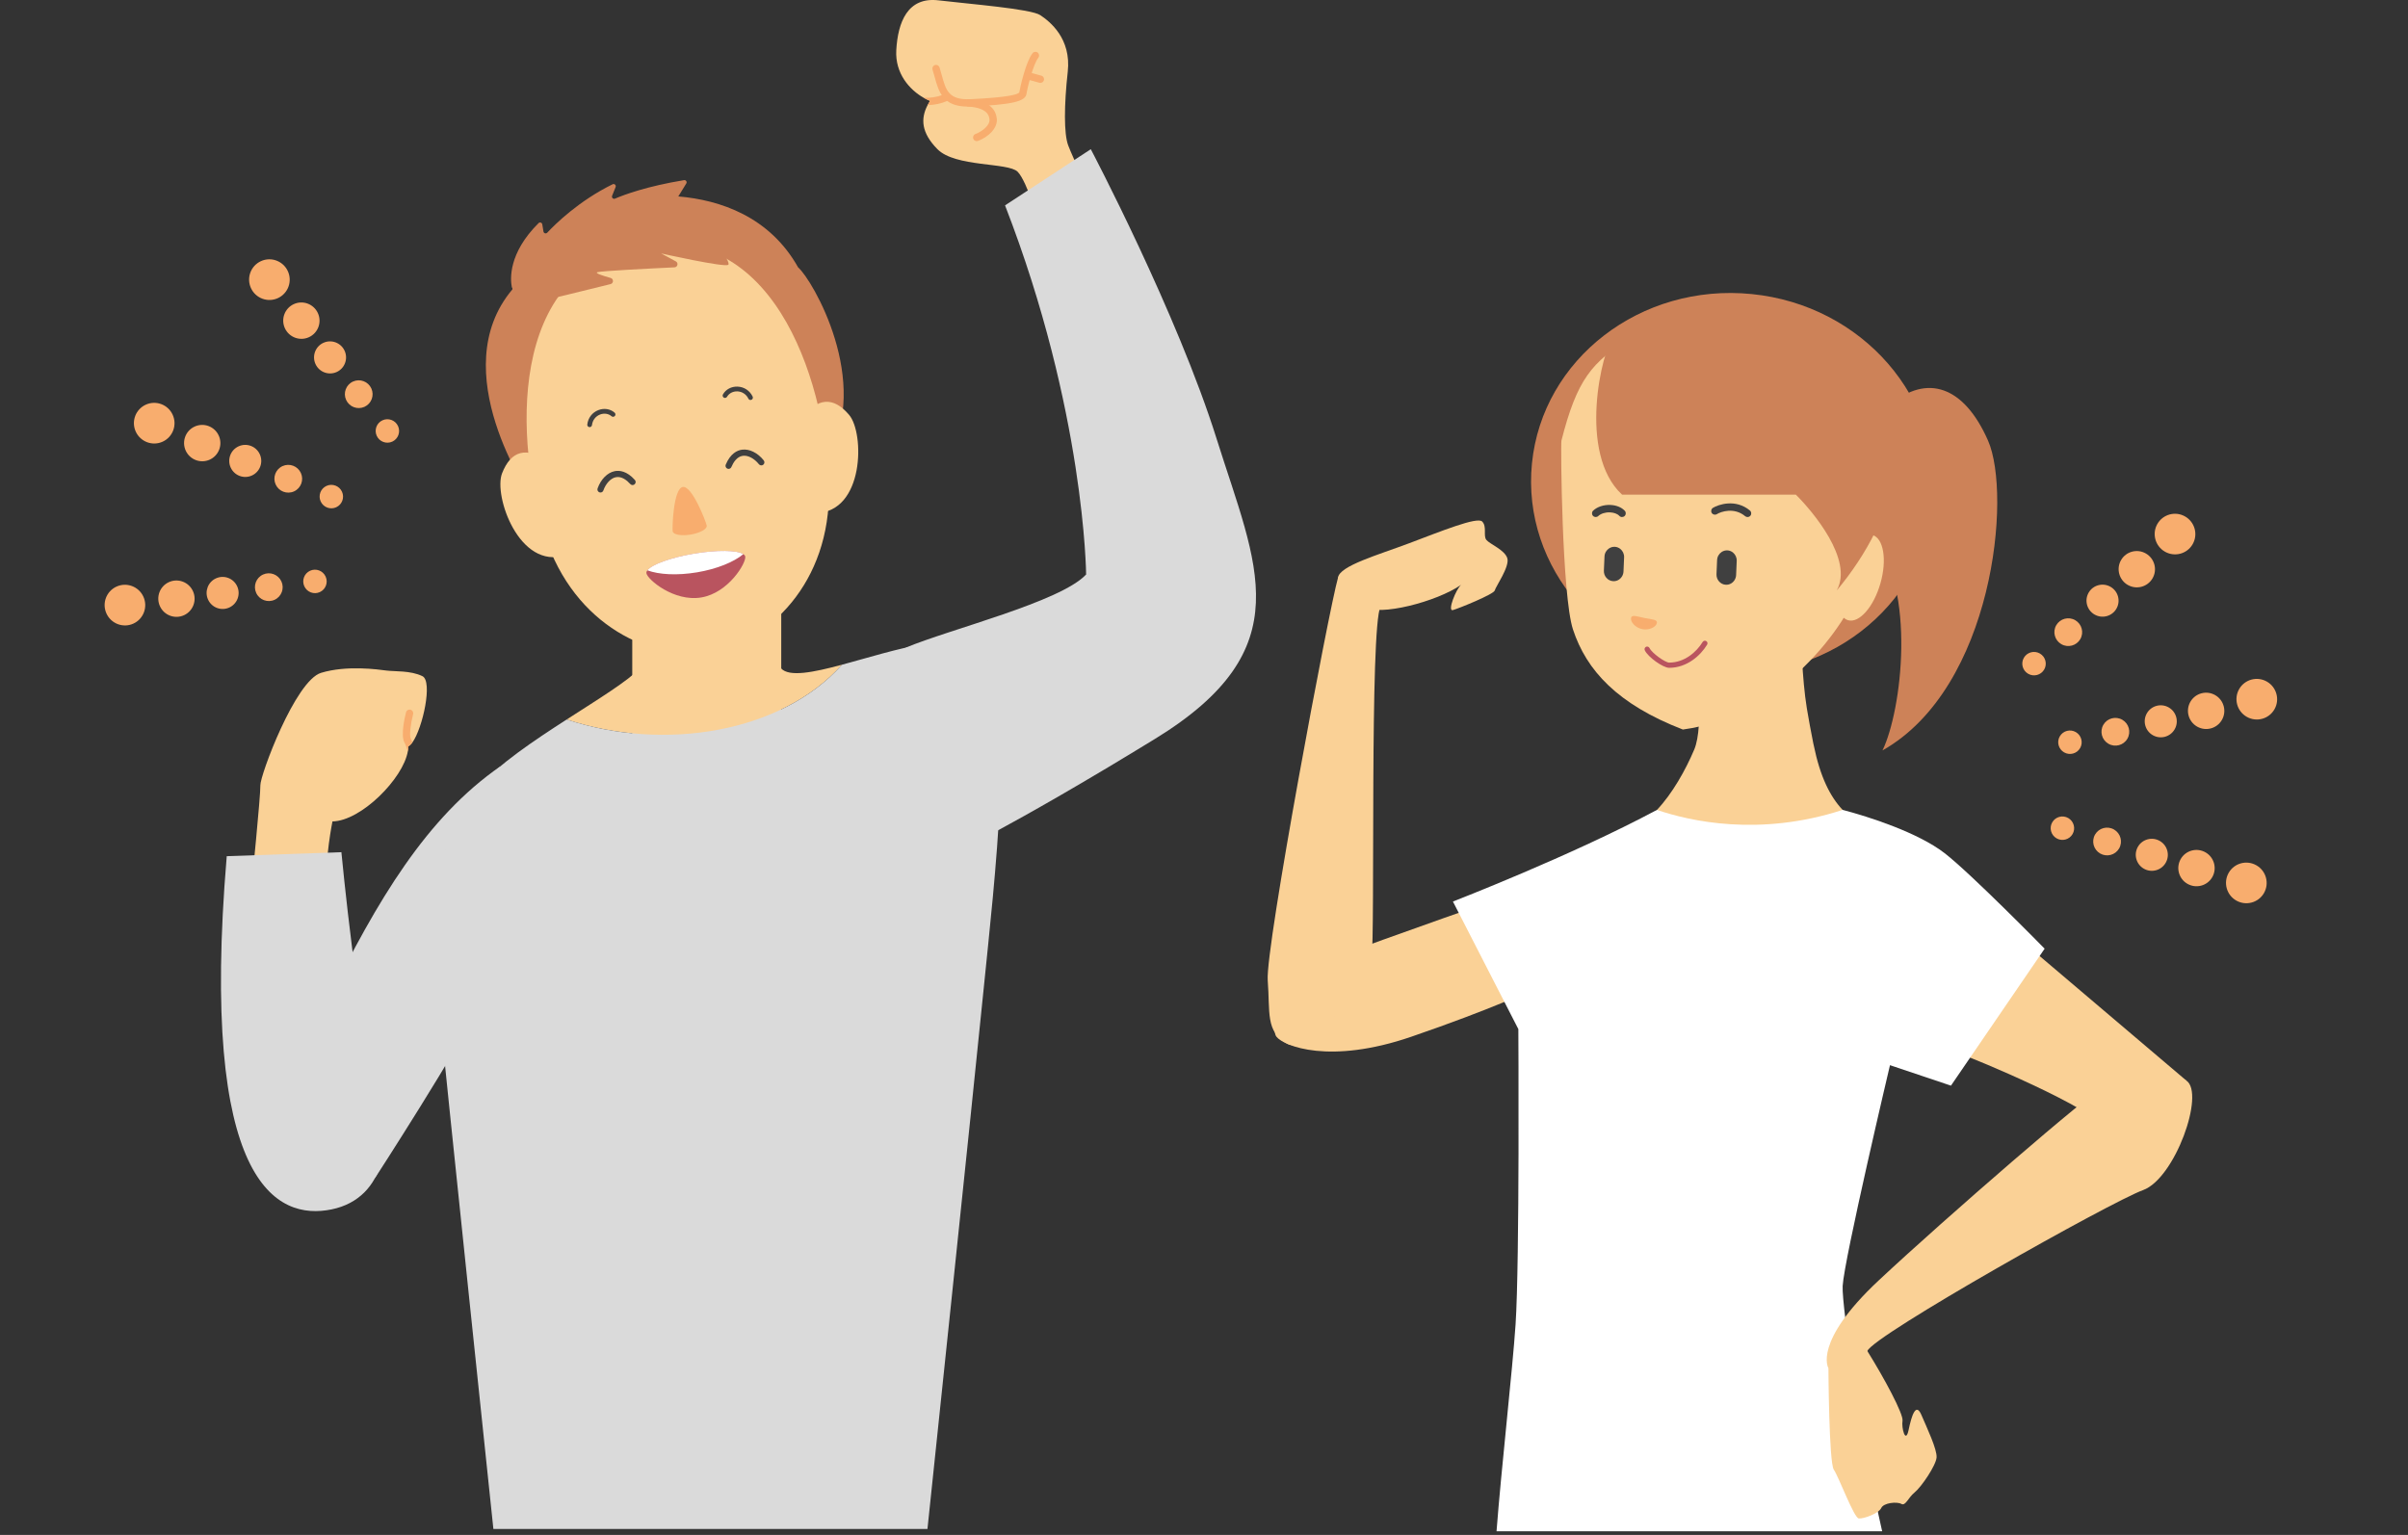 <svg width="378" height="241" viewBox="0 0 378 241" fill="none" xmlns="http://www.w3.org/2000/svg">
<rect x="0" y="0" width="378" height="241" fill="#333333" stroke="none"/>
<g clip-path="url(#clip0_17_35)">
<path d="M78.552 120.315C66.964 128.348 59.225 141.311 51.336 157.383L58.876 184.959C58.876 184.959 71.884 164.903 76.274 156.089" fill="#DADADA"/>
<path d="M171.506 31.29L163.306 35.608C163.222 35.277 161.236 28.466 159.746 26.967C158.252 25.472 149.971 26.277 147.156 23.423C144.609 20.846 144.502 18.63 145.608 16.508C145.723 16.284 145.854 16.061 145.996 15.837C145.673 15.71 145.335 15.548 144.99 15.352C142.846 14.135 140.48 11.584 140.696 7.863C140.945 3.54 142.435 -0.528 147.321 0.054C152.206 0.636 161.816 1.383 163.306 2.381C164.796 3.375 168.192 6.033 167.612 11.268C167.032 16.5 166.997 20.988 167.677 22.814C168.357 24.644 171.506 31.29 171.506 31.29Z" fill="#FAD196"/>
<path d="M148.888 15.757C148.819 15.791 148.75 15.822 148.68 15.849C147.812 16.246 146.733 16.481 145.608 16.508C145.723 16.284 145.854 16.061 145.996 15.837C145.673 15.71 145.335 15.548 144.99 15.352C146.011 15.398 147.017 15.248 147.836 14.947C148.028 14.882 148.204 14.805 148.373 14.72C148.657 14.578 149.003 14.693 149.145 14.978C149.287 15.267 149.172 15.614 148.888 15.757Z" fill="#F8AD6E"/>
<path d="M151.903 16.735C147.997 16.735 147.352 14.385 146.726 12.108C146.622 11.727 146.514 11.334 146.388 10.937C146.292 10.633 146.46 10.309 146.764 10.213C147.067 10.117 147.39 10.286 147.486 10.59C147.617 11.002 147.728 11.407 147.835 11.804C148.485 14.169 148.907 15.733 152.345 15.572C158.117 15.302 159.703 14.859 159.999 14.527C160.145 13.634 161.067 9.612 162.092 8.348C162.292 8.102 162.657 8.063 162.903 8.263C163.149 8.464 163.187 8.83 162.987 9.076C162.204 10.043 161.29 13.711 161.132 14.751C160.948 15.945 158.828 16.427 152.398 16.727C152.225 16.735 152.06 16.739 151.903 16.739V16.735Z" fill="#F8AD6E"/>
<path d="M163.318 13.014C163.268 13.014 163.218 13.006 163.164 12.994L161.47 12.528C161.163 12.443 160.982 12.127 161.067 11.819C161.151 11.511 161.466 11.33 161.774 11.415L163.467 11.881C163.775 11.966 163.955 12.282 163.871 12.59C163.802 12.848 163.567 13.014 163.314 13.014H163.318Z" fill="#F8AD6E"/>
<path d="M153.32 22.163C153.09 22.163 152.871 22.02 152.782 21.789C152.671 21.493 152.817 21.158 153.117 21.042C154.257 20.607 155.421 19.651 155.325 18.738C155.279 18.295 155.141 16.951 152.01 16.731C151.692 16.708 151.453 16.434 151.477 16.115C151.5 15.795 151.772 15.556 152.091 15.579C155.479 15.814 156.343 17.363 156.473 18.623C156.635 20.195 155.06 21.543 153.527 22.125C153.458 22.151 153.389 22.163 153.324 22.163H153.32Z" fill="#F8AD6E"/>
<path d="M122.636 92.493H99.25V132.978H122.636V92.493Z" fill="#FAD196"/>
<path d="M125.294 41.995C120.812 33.994 113.019 31.393 106.486 30.843C106.494 30.823 106.501 30.804 106.513 30.785L107.73 28.808C107.888 28.554 107.673 28.235 107.377 28.285C101.539 29.248 98.009 30.561 96.546 31.186C96.262 31.309 95.974 31.024 96.089 30.735L96.638 29.375C96.757 29.082 96.45 28.793 96.166 28.932C90.846 31.552 87.159 35.188 85.903 36.533C85.707 36.741 85.358 36.637 85.312 36.352L85.124 35.223C85.078 34.945 84.736 34.834 84.54 35.034C79.796 39.749 80.1 43.821 80.338 45.058C80.353 45.131 80.388 45.193 80.438 45.239C80.438 45.309 80.43 45.374 80.43 45.443C69.661 58.203 83.153 77.669 83.468 78.27C83.468 78.27 122.867 83.787 129.88 71.883C136.893 59.978 127.526 43.902 125.294 41.992V41.995Z" fill="#CD8258"/>
<path d="M111.517 102.378C120.505 100.864 130.41 91.599 130.122 76.633C129.834 61.67 122.402 34.934 100.836 38.563C79.27 42.196 80.949 69.898 85.55 84.137C90.151 98.376 102.53 103.889 111.517 102.378Z" fill="#FAD196"/>
<path d="M86.295 72.561C82.589 69.983 80.188 70.796 78.813 74.313C77.438 77.831 81.525 89.534 88.742 87.173C95.958 84.808 86.295 72.564 86.295 72.564V72.561Z" fill="#FAD196"/>
<path d="M125.647 65.934C128.309 62.286 130.844 62.267 133.291 65.141C135.737 68.015 135.683 80.416 128.094 80.547C120.505 80.678 125.647 65.938 125.647 65.938V65.934Z" fill="#FAD196"/>
<path d="M110.941 82.523C111.03 83.055 109.904 83.683 108.429 83.933C106.954 84.183 105.683 83.952 105.595 83.424C105.506 82.897 105.702 76.706 107.177 76.459C108.652 76.213 110.853 81.995 110.941 82.527V82.523Z" fill="#F8AD6E"/>
<path d="M116.986 87.397C117.152 88.375 114.367 93.087 110.085 93.807C105.798 94.527 101.635 90.987 101.474 90.008C101.451 89.862 101.501 89.708 101.627 89.55C102.326 88.641 105.288 87.551 108.936 86.934C112.585 86.318 115.731 86.379 116.695 87.011C116.864 87.123 116.967 87.25 116.99 87.397H116.986Z" fill="#B9545F"/>
<path d="M116.687 87.007C115.193 88.248 112.543 89.338 109.42 89.862C106.298 90.386 103.436 90.224 101.62 89.546C102.319 88.637 105.28 87.546 108.929 86.93C112.577 86.314 115.723 86.375 116.687 87.007Z" fill="white"/>
<path d="M92.559 67.059C92.559 67.059 92.529 67.059 92.513 67.059C92.31 67.036 92.164 66.851 92.191 66.647C92.317 65.607 92.966 64.759 93.93 64.39C94.822 64.043 95.801 64.197 96.481 64.79C96.634 64.925 96.653 65.16 96.519 65.314C96.385 65.468 96.15 65.487 95.997 65.353C95.524 64.941 94.833 64.837 94.199 65.083C93.496 65.356 93.02 65.973 92.928 66.736C92.905 66.924 92.744 67.063 92.559 67.063V67.059Z" fill="#404040"/>
<path d="M117.816 62.806C117.678 62.806 117.547 62.729 117.482 62.598C117.148 61.905 116.495 61.477 115.742 61.45C115.062 61.431 114.444 61.751 114.129 62.294C114.025 62.471 113.799 62.533 113.622 62.429C113.445 62.325 113.384 62.097 113.488 61.92C113.937 61.134 114.809 60.668 115.769 60.703C116.802 60.737 117.693 61.323 118.15 62.267C118.239 62.452 118.162 62.675 117.977 62.764C117.924 62.791 117.87 62.802 117.816 62.802V62.806Z" fill="#404040"/>
<path d="M94.261 77.33C94.207 77.33 94.153 77.322 94.099 77.303C93.85 77.214 93.715 76.937 93.808 76.686C94.318 75.246 95.348 74.206 96.492 73.978C97.241 73.828 98.401 73.948 99.661 75.357C99.838 75.558 99.822 75.862 99.622 76.039C99.423 76.216 99.119 76.201 98.939 76.001C98.409 75.411 97.587 74.745 96.677 74.926C95.874 75.084 95.106 75.901 94.714 77.006C94.645 77.207 94.457 77.33 94.261 77.33Z" fill="#404040"/>
<path d="M114.371 73.624C114.31 73.624 114.244 73.612 114.183 73.585C113.937 73.481 113.822 73.196 113.925 72.95C114.659 71.204 115.715 70.711 116.472 70.607C117.628 70.446 118.938 71.089 119.89 72.287C120.055 72.495 120.021 72.799 119.813 72.969C119.606 73.135 119.303 73.1 119.134 72.892C118.404 71.975 117.413 71.455 116.602 71.567C115.681 71.694 115.12 72.595 114.813 73.323C114.736 73.508 114.555 73.62 114.367 73.62L114.371 73.624Z" fill="#404040"/>
<path d="M84.897 47.212C85.162 47.254 92.325 45.482 95.843 44.607C96.342 44.484 96.35 43.775 95.855 43.64C94.622 43.297 93.32 42.878 93.788 42.735C94.43 42.539 102.269 42.146 105.875 41.976C106.382 41.953 106.532 41.275 106.086 41.036L103.79 39.792C103.79 39.792 113.799 42.038 114.321 41.572C114.843 41.105 111.302 36.459 109.094 36.144C106.885 35.828 90.316 39.299 88.818 40.585C87.32 41.872 85.316 43.945 85.012 44.677C84.709 45.409 84.897 47.212 84.897 47.212Z" fill="#CD8258"/>
<path d="M142.186 101.689C149.145 98.769 166.467 94.516 170.496 90.201C170.496 90.201 170.312 64.578 157.768 32.245L171.23 23.427C171.23 23.427 184.784 49.145 191.01 68.986C197.235 88.826 204.379 101.87 181.304 116.016C158.229 130.162 148.519 134.569 148.519 134.569L142.186 101.685V101.689Z" fill="#DADADA"/>
<path d="M132.161 104.37C127.618 105.591 123.865 106.331 122.609 104.94H100.417C98.708 106.832 93.969 109.74 88.949 112.973C104.297 118.042 122.64 115.053 132.158 104.374L132.161 104.37Z" fill="#FAD196"/>
<path d="M154.319 102.617C150.904 98.484 140.277 102.19 132.165 104.37C122.644 115.049 104.3 118.042 88.957 112.969C83.71 116.347 78.153 120.076 75.43 123.374C70.099 129.827 66.976 138.676 68.627 155.268C70.279 171.861 77.45 240.068 77.45 240.068H145.589C145.589 240.068 152.756 171.857 154.411 155.268C156.066 138.676 159.65 109.074 154.319 102.621V102.617Z" fill="#DADADA"/>
<path d="M64.744 116.555C64.525 116.867 64.303 117.083 64.088 117.183C64.088 117.43 64.069 117.684 64.022 117.95C63.3 122.249 56.66 128.914 52.189 128.972C52.189 128.972 50.991 134.862 51.252 139.292L39.48 139.161C39.48 139.161 40.924 124.819 40.87 123.301C40.816 121.787 46.347 106.866 50.407 105.641C54.47 104.416 59.352 105.114 60.65 105.283C61.956 105.453 64.46 105.256 66.315 106.169C67.948 106.971 66.377 114.271 64.748 116.559L64.744 116.555Z" fill="#FAD196"/>
<path d="M64.852 112.129C64.468 113.612 64.226 115.515 64.491 116.012C64.576 116.174 64.664 116.355 64.745 116.559C64.525 116.871 64.303 117.087 64.088 117.187C64.088 117.434 64.069 117.688 64.022 117.954C63.865 117.445 63.681 116.933 63.481 116.567C62.859 115.419 63.588 112.429 63.738 111.844C63.815 111.532 64.134 111.347 64.437 111.432C64.748 111.509 64.933 111.828 64.848 112.133L64.852 112.129Z" fill="#F8AD6E"/>
<path d="M35.593 134.431L53.591 133.803C53.591 133.803 56.303 162.311 59.118 170.374C61.933 178.437 60.669 188.114 52.058 189.886C43.451 191.658 31.249 185.995 35.593 134.431Z" fill="#DADADA"/>
</g>
<g clip-path="url(#clip1_17_35)">
<path d="M43.615 46.813C45.216 46.083 45.921 44.191 45.189 42.586C44.457 40.981 42.566 40.272 40.965 41.002C39.364 41.733 38.66 43.625 39.392 45.23C40.123 46.834 42.014 47.543 43.615 46.813Z" fill="#F8AD6E"/>
<path d="M48.495 52.944C49.926 52.291 50.556 50.599 49.902 49.164C49.247 47.729 47.556 47.095 46.125 47.748C44.693 48.401 44.063 50.093 44.717 51.528C45.372 52.963 47.063 53.597 48.495 52.944Z" fill="#F8AD6E"/>
<path d="M52.856 58.408C54.118 57.833 54.673 56.34 54.096 55.075C53.519 53.81 52.028 53.251 50.766 53.826C49.504 54.402 48.948 55.895 49.525 57.16C50.102 58.425 51.593 58.984 52.856 58.408Z" fill="#F8AD6E"/>
<path d="M57.218 63.876C58.311 63.378 58.792 62.085 58.293 60.99C57.793 59.894 56.502 59.41 55.409 59.909C54.316 60.407 53.835 61.7 54.334 62.795C54.834 63.891 56.125 64.375 57.218 63.876Z" fill="#F8AD6E"/>
<path d="M61.576 69.342C62.499 68.921 62.906 67.829 62.484 66.903C62.062 65.977 60.97 65.568 60.046 65.989C59.123 66.41 58.716 67.502 59.138 68.428C59.561 69.354 60.652 69.763 61.576 69.342Z" fill="#F8AD6E"/>
<path d="M25.533 69.349C27.134 68.619 27.838 66.727 27.106 65.122C26.375 63.517 24.484 62.809 22.883 63.539C21.282 64.269 20.577 66.161 21.309 67.766C22.041 69.371 23.932 70.08 25.533 69.349Z" fill="#F8AD6E"/>
<path d="M32.929 72.168C34.361 71.515 34.991 69.823 34.337 68.388C33.682 66.953 31.991 66.319 30.56 66.972C29.128 67.625 28.498 69.317 29.152 70.752C29.807 72.187 31.498 72.821 32.929 72.168Z" fill="#F8AD6E"/>
<path d="M39.544 74.66C40.806 74.084 41.361 72.592 40.784 71.327C40.207 70.061 38.716 69.502 37.454 70.078C36.191 70.654 35.636 72.146 36.213 73.412C36.79 74.677 38.281 75.236 39.544 74.66Z" fill="#F8AD6E"/>
<path d="M46.158 77.152C47.251 76.653 47.732 75.361 47.232 74.265C46.732 73.17 45.441 72.686 44.348 73.184C43.255 73.683 42.774 74.975 43.274 76.071C43.773 77.166 45.065 77.65 46.158 77.152Z" fill="#F8AD6E"/>
<path d="M52.777 79.646C53.701 79.224 54.107 78.132 53.685 77.206C53.263 76.28 52.172 75.871 51.248 76.292C50.324 76.714 49.917 77.806 50.34 78.732C50.762 79.658 51.853 80.067 52.777 79.646Z" fill="#F8AD6E"/>
<path d="M20.937 97.914C22.537 97.184 23.242 95.291 22.51 93.687C21.778 92.082 19.887 91.373 18.286 92.103C16.686 92.833 15.981 94.726 16.713 96.331C17.445 97.935 19.336 98.644 20.937 97.914Z" fill="#F8AD6E"/>
<path d="M28.883 96.597C30.314 95.944 30.944 94.252 30.29 92.817C29.635 91.382 27.944 90.748 26.512 91.401C25.081 92.054 24.451 93.746 25.105 95.181C25.76 96.616 27.451 97.25 28.883 96.597Z" fill="#F8AD6E"/>
<path d="M35.991 95.389C37.253 94.814 37.809 93.321 37.231 92.056C36.654 90.791 35.163 90.232 33.901 90.808C32.639 91.383 32.083 92.876 32.66 94.141C33.237 95.406 34.728 95.965 35.991 95.389Z" fill="#F8AD6E"/>
<path d="M43.101 94.177C44.194 93.678 44.675 92.386 44.175 91.29C43.675 90.195 42.384 89.71 41.291 90.209C40.198 90.707 39.717 92 40.217 93.095C40.717 94.191 42.008 94.675 43.101 94.177Z" fill="#F8AD6E"/>
<path d="M50.207 92.965C51.131 92.544 51.538 91.452 51.115 90.526C50.693 89.6 49.602 89.191 48.678 89.612C47.754 90.033 47.347 91.126 47.77 92.052C48.192 92.978 49.283 93.387 50.207 92.965Z" fill="#F8AD6E"/>
</g>
<g clip-path="url(#clip2_17_35)">
<path d="M349.856 137.033C348.977 138.557 349.502 140.507 351.029 141.389C352.556 142.271 354.508 141.75 355.387 140.227C356.267 138.703 355.742 136.753 354.215 135.871C352.688 134.989 350.736 135.51 349.856 137.033Z" fill="#F8AD6E"/>
<path d="M342.325 134.873C341.538 136.236 342.007 137.98 343.373 138.768C344.739 139.557 346.484 139.092 347.271 137.729C348.057 136.366 347.588 134.622 346.222 133.834C344.856 133.045 343.111 133.511 342.325 134.873Z" fill="#F8AD6E"/>
<path d="M335.602 132.955C334.908 134.157 335.322 135.695 336.526 136.39C337.73 137.085 339.269 136.675 339.963 135.473C340.657 134.272 340.243 132.734 339.038 132.039C337.834 131.343 336.295 131.754 335.602 132.955Z" fill="#F8AD6E"/>
<path d="M328.875 131.035C328.274 132.076 328.633 133.407 329.676 134.009C330.719 134.612 332.051 134.256 332.652 133.216C333.252 132.175 332.894 130.844 331.851 130.242C330.808 129.64 329.476 129.995 328.875 131.035Z" fill="#F8AD6E"/>
<path d="M322.154 129.114C321.647 129.993 321.95 131.119 322.831 131.627C323.712 132.136 324.838 131.836 325.346 130.957C325.854 130.077 325.551 128.952 324.669 128.443C323.788 127.934 322.662 128.235 322.154 129.114Z" fill="#F8AD6E"/>
<path d="M351.499 108.186C350.619 109.71 351.144 111.66 352.672 112.542C354.199 113.424 356.15 112.903 357.03 111.38C357.91 109.856 357.385 107.906 355.858 107.024C354.33 106.142 352.379 106.662 351.499 108.186Z" fill="#F8AD6E"/>
<path d="M343.84 110.184C343.053 111.547 343.523 113.291 344.888 114.08C346.254 114.868 347.999 114.403 348.786 113.04C349.573 111.677 349.103 109.933 347.737 109.145C346.372 108.356 344.627 108.822 343.84 110.184Z" fill="#F8AD6E"/>
<path d="M337.008 111.995C336.314 113.196 336.728 114.734 337.932 115.429C339.137 116.125 340.675 115.714 341.369 114.513C342.063 113.311 341.649 111.773 340.445 111.078C339.24 110.383 337.702 110.793 337.008 111.995Z" fill="#F8AD6E"/>
<path d="M330.176 113.805C329.575 114.845 329.933 116.177 330.976 116.779C332.019 117.381 333.352 117.026 333.952 115.985C334.553 114.945 334.195 113.613 333.152 113.011C332.109 112.409 330.776 112.764 330.176 113.805Z" fill="#F8AD6E"/>
<path d="M323.338 115.617C322.83 116.496 323.133 117.621 324.015 118.13C324.896 118.639 326.022 118.339 326.53 117.459C327.037 116.58 326.734 115.455 325.853 114.946C324.972 114.437 323.846 114.737 323.338 115.617Z" fill="#F8AD6E"/>
<path d="M338.661 82.259C337.781 83.782 338.306 85.733 339.834 86.614C341.361 87.496 343.312 86.976 344.192 85.452C345.072 83.928 344.547 81.978 343.019 81.096C341.492 80.214 339.541 80.735 338.661 82.259Z" fill="#F8AD6E"/>
<path d="M332.955 87.943C332.169 89.306 332.638 91.05 334.004 91.838C335.37 92.627 337.115 92.162 337.901 90.799C338.688 89.436 338.219 87.692 336.853 86.904C335.487 86.115 333.742 86.581 332.955 87.943Z" fill="#F8AD6E"/>
<path d="M327.868 93.053C327.174 94.254 327.588 95.792 328.793 96.487C329.997 97.183 331.536 96.772 332.23 95.571C332.923 94.369 332.509 92.831 331.305 92.136C330.101 91.441 328.562 91.851 327.868 93.053Z" fill="#F8AD6E"/>
<path d="M322.783 98.168C322.182 99.208 322.54 100.539 323.583 101.142C324.626 101.744 325.958 101.388 326.559 100.348C327.16 99.307 326.801 97.976 325.758 97.374C324.716 96.772 323.383 97.127 322.783 98.168Z" fill="#F8AD6E"/>
<path d="M317.699 103.279C317.191 104.158 317.494 105.284 318.376 105.792C319.257 106.301 320.383 106.001 320.891 105.122C321.398 104.242 321.095 103.117 320.214 102.608C319.333 102.099 318.207 102.4 317.699 103.279Z" fill="#F8AD6E"/>
</g>
<g clip-path="url(#clip3_17_35)">
<path d="M296.683 63.574C302.502 58.645 308.302 60.616 312.069 69.162C315.837 77.708 312.926 107.991 295.507 117.826C298.544 111.559 300.858 92.597 293.928 84.002" fill="#CD8258"/>
<path d="M230.659 142.74C230.659 142.74 203.715 152.128 202.931 153.106C202.147 154.084 199.201 161.307 200.377 162.782C201.553 164.257 208.731 167.176 221.533 162.782C234.335 158.387 240.42 155.453 240.42 155.453L230.659 142.74Z" fill="#FAD196"/>
<path d="M308.602 165.826C308.934 165.826 329.088 174.096 330.702 177.428C332.319 180.757 343.219 169.675 343.219 169.675L317.108 147.506L308.602 165.83V165.826Z" fill="#FAD196"/>
<path d="M237.909 207.965C237.429 215.131 235.663 230.676 234.921 240.428H295.454C292.425 227.192 289.083 205.167 289.254 201.918C289.471 197.781 296.683 167.244 296.683 167.244L306.254 170.46L320.959 148.954C320.959 148.954 309.375 137.129 305.223 133.929C301.071 130.728 293.391 128.237 289.254 127.164H260.099C246.654 134.365 228.075 141.549 228.075 141.549L238.346 161.584C238.346 161.584 238.563 198.164 237.909 207.965Z" fill="white"/>
<path d="M303.495 79.016C305.14 62.605 292.366 47.899 274.966 46.169C257.565 44.438 242.127 56.339 240.482 72.75C238.838 89.161 251.611 103.867 269.012 105.597C286.413 107.327 301.851 95.427 303.495 79.016Z" fill="#CD8258"/>
<path d="M260.096 127.165C265.207 128.905 276.136 131.43 289.251 127.165C287.287 125.075 285.727 121.989 284.711 117C284.68 116.927 284.669 116.84 284.653 116.753C284.246 114.725 283.911 112.882 283.634 111.229C282.876 106.603 282.701 99.888 282.659 97.625C278.861 98.728 274.667 102.656 270.637 102.44C269.21 102.353 267.262 99.324 265.774 99.016C265.979 101.034 266.706 106.804 266.763 109.648C266.794 111.142 266.778 112.605 266.676 113.913C266.573 115.449 266.341 116.772 265.964 117.671C264.594 120.92 262.512 124.617 260.099 127.168L260.096 127.165Z" fill="#FAD196"/>
<path d="M293.928 83.998C292.177 83.502 289.905 86.095 288.851 89.792C287.797 93.488 288.36 96.886 290.107 97.382C291.858 97.879 294.13 95.286 295.184 91.589C296.238 87.896 295.675 84.495 293.928 83.998Z" fill="#FAD196"/>
<path d="M274.462 52.381C270.538 50.967 260.427 50.387 256.061 53.048C249.87 56.821 247.571 59.551 245.109 69.174C244.964 69.742 245.193 93.564 246.917 98.819C249.025 105.257 253.911 110.581 264.168 114.546C279.721 112.469 290.118 97.898 291.896 91.892C293.673 85.886 293.757 79.733 293.76 79.505C293.821 77.253 293.661 78.501 293.992 76.12C292.74 67.244 290.21 58.747 274.462 52.385" fill="#FAD196"/>
<path d="M253.245 91.251C252.8 91.233 252.404 91.02 252.138 90.69C251.894 90.398 251.757 90.012 251.773 89.598L251.868 87.377C251.89 86.834 252.18 86.364 252.598 86.095C252.853 85.932 253.154 85.841 253.474 85.852C253.809 85.868 254.109 85.989 254.357 86.19C254.733 86.497 254.969 86.978 254.946 87.505L254.851 89.727C254.828 90.307 254.501 90.8 254.041 91.062C253.805 91.195 253.531 91.263 253.245 91.251Z" fill="#404040"/>
<path d="M270.923 91.813C270.477 91.794 270.082 91.581 269.815 91.251C269.572 90.96 269.435 90.573 269.45 90.159L269.545 87.938C269.568 87.395 269.857 86.925 270.276 86.656C270.531 86.493 270.831 86.402 271.151 86.414C271.486 86.429 271.787 86.55 272.034 86.751C272.411 87.058 272.647 87.54 272.624 88.067L272.529 90.288C272.506 90.869 272.179 91.362 271.718 91.623C271.482 91.756 271.208 91.824 270.923 91.813Z" fill="#404040"/>
<path d="M260.088 97.834C259.97 98.425 258.912 99.001 257.793 98.781C256.674 98.558 255.921 97.621 256.039 97.03C256.157 96.438 257.024 96.81 258.143 97.03C259.262 97.253 260.206 97.242 260.088 97.834Z" fill="#F8AD6E"/>
<path d="M262.017 104.855C261.047 104.855 258.687 103.157 258.193 102.103C258.098 101.898 258.185 101.655 258.391 101.557C258.596 101.462 258.84 101.549 258.939 101.754C259.319 102.561 261.416 104.036 262.017 104.036C264.438 104.036 266.322 102.361 267.277 100.795C267.395 100.601 267.646 100.541 267.84 100.658C268.034 100.776 268.095 101.026 267.977 101.219C266.908 102.979 264.776 104.855 262.017 104.855Z" fill="#B9545F"/>
<path d="M254.623 81.181C254.467 81.181 254.311 81.121 254.197 80.996C253.896 80.673 253.341 80.469 252.713 80.446C251.997 80.419 251.293 80.643 250.89 81.022C250.654 81.242 250.285 81.231 250.064 80.996C249.843 80.76 249.855 80.393 250.091 80.173C250.726 79.581 251.719 79.244 252.754 79.282C253.698 79.312 254.539 79.646 255.053 80.199C255.274 80.434 255.259 80.802 255.023 81.022C254.912 81.128 254.768 81.177 254.623 81.177V81.181Z" fill="#404040"/>
<path d="M274.321 81.181C274.188 81.181 274.058 81.136 273.948 81.045C272.22 79.612 270.154 80.328 269.507 80.726C269.233 80.893 268.875 80.81 268.704 80.537C268.536 80.264 268.62 79.903 268.894 79.737C269.743 79.217 272.437 78.281 274.694 80.154C274.941 80.359 274.976 80.726 274.77 80.973C274.656 81.109 274.489 81.181 274.321 81.181Z" fill="#404040"/>
<path d="M253.36 52.612C251.403 55.035 247.628 71.198 254.627 77.663H281.906C284.501 80.249 291.009 87.877 288.322 92.711C292.988 87.153 296.991 79.767 296.668 74.596C296.344 69.424 285.327 39.039 253.363 52.616L253.36 52.612Z" fill="#CD8258"/>
<path d="M287.021 214.82C287.021 214.82 284.509 210.771 294.906 201.046C305.303 191.32 328.689 171.059 330.051 170.816C331.414 170.573 340.269 167.635 343.219 169.671C346.172 171.707 341.403 185.053 336.407 186.862C331.41 188.67 294.13 209.637 293.129 212.124C292.128 214.611 287.017 214.816 287.017 214.816L287.021 214.82Z" fill="#FAD196"/>
<path d="M287.021 214.82C287.021 214.82 287.1 229.656 287.865 230.752C288.63 231.848 291.016 238.312 291.778 238.411C292.543 238.506 294.929 237.618 295.309 236.78C295.69 235.942 297.791 235.749 298.46 236.128C299.13 236.507 299.511 235.177 300.561 234.32C301.611 233.463 303.902 230.104 303.998 228.833C304.093 227.567 302.471 224.159 301.611 222.153C300.751 220.147 300.085 222.24 299.606 224.523C299.13 226.805 298.46 224.143 298.651 223.097C298.841 222.05 295.728 216.287 293.132 212.132C290.537 207.976 287.021 214.824 287.021 214.824V214.82Z" fill="#FAD196"/>
<path d="M210.04 90.69C208.62 95.608 198.611 148.867 199.003 153.921C199.395 158.971 198.619 161.944 202.052 163.881C205.484 165.819 214.709 154.277 215.299 150.562C215.889 146.846 214.991 98.543 216.715 95.217C218.439 91.892 211.851 87.339 210.044 90.69H210.04Z" fill="#FAD196"/>
<path d="M210.04 90.69C210.28 88.836 216.338 87.13 221.209 85.295C226.081 83.46 231.873 81.098 232.664 81.883C233.456 82.671 232.798 84.112 233.323 84.768C233.848 85.424 236.219 86.341 236.615 87.653C237.01 88.965 234.773 92.124 234.64 92.711C234.506 93.299 229.011 95.525 228.075 95.79C227.139 96.055 228.585 92.431 229.373 91.816C225.555 94.478 216.468 96.84 214.1 95.267C211.73 93.693 210.04 90.694 210.04 90.694V90.69Z" fill="#FAD196"/>
</g>
<defs>
<clipPath id="clip0_17_35">
<rect width="162.48" height="240.068" fill="white" transform="translate(34.687)"/>
</clipPath>
<clipPath id="clip1_17_35">
<rect width="53.856" height="51.117" fill="white" transform="translate(0 59.686) rotate(-24.517)"/>
</clipPath>
<clipPath id="clip2_17_35">
<rect width="53.856" height="51.117" fill="white" transform="translate(377.9 101.234) rotate(120)"/>
</clipPath>
<clipPath id="clip3_17_35">
<rect width="145.136" height="194.428" fill="white" transform="translate(198.992 46)"/>
</clipPath>
</defs>
</svg>
